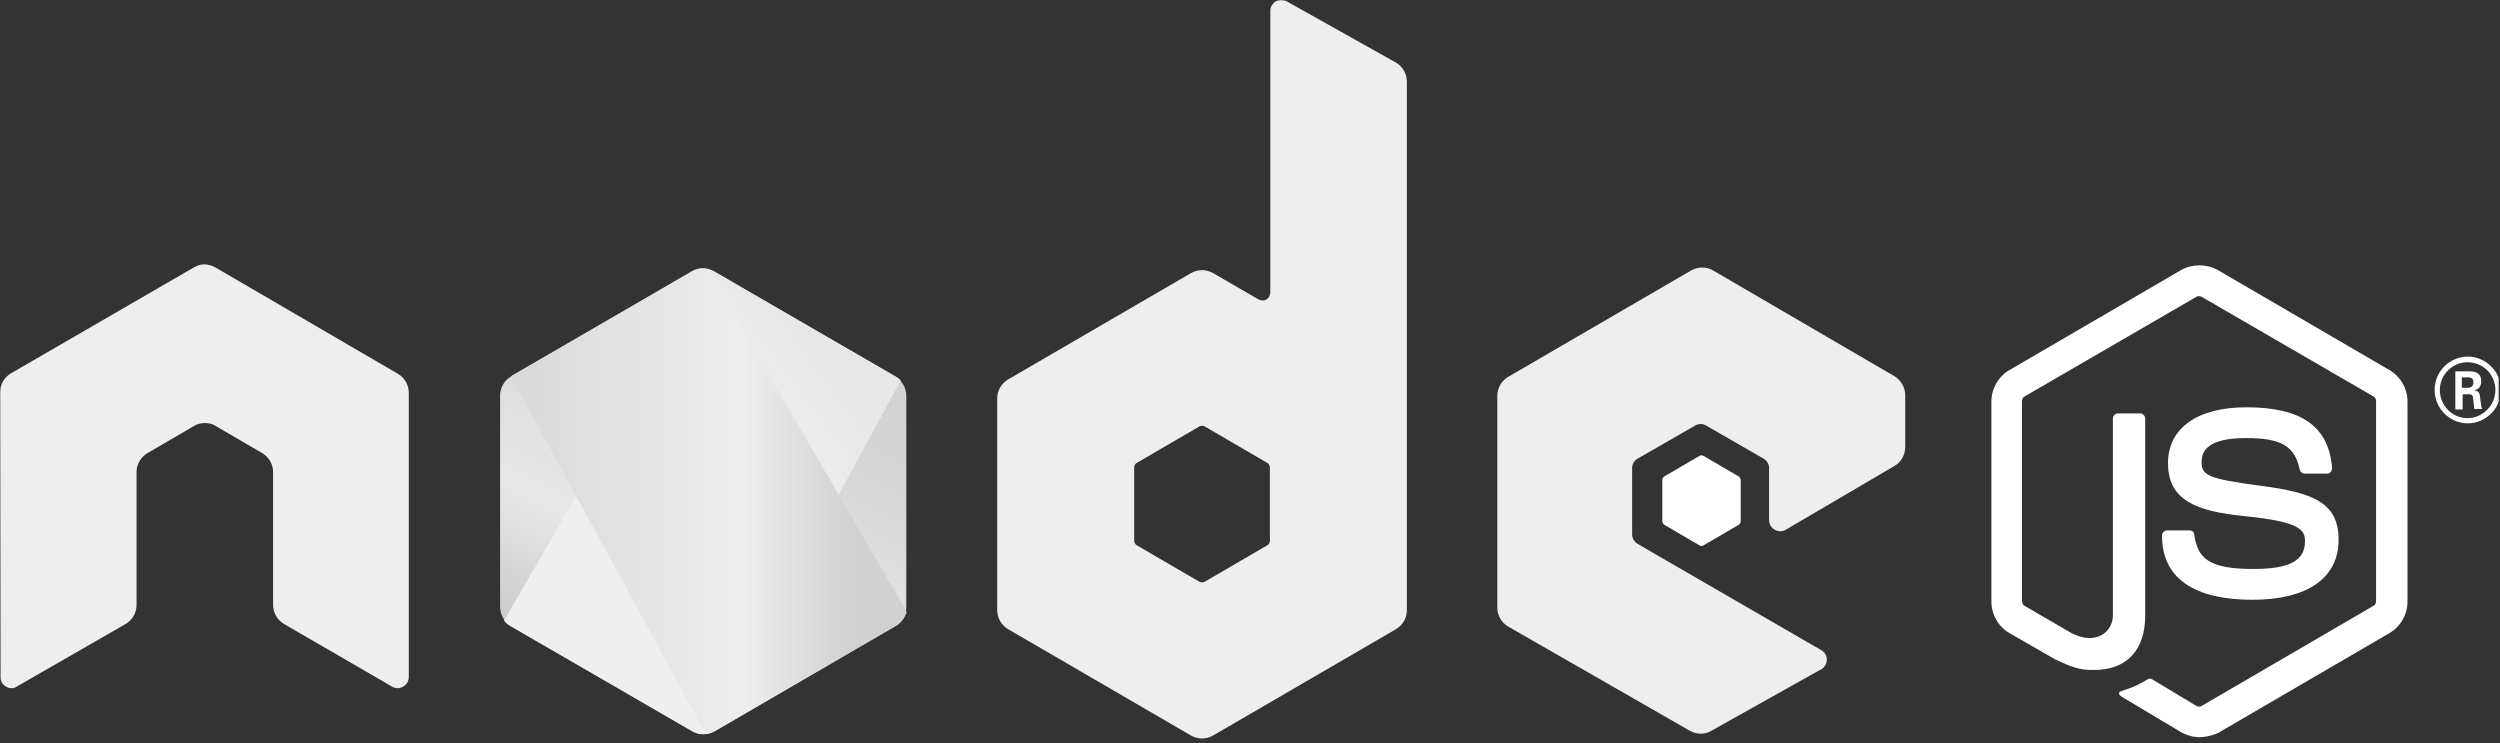<svg width="1319" height="392" viewBox="0 0 1319 392" fill="none" xmlns="http://www.w3.org/2000/svg">
<rect x="0" y="0" width="1319" height="392" fill="#333333" stroke="none"/>
<g clip-path="url(#clip0_3401_6947)">
<mask id="mask0_3401_6947" style="mask-type:luminance" maskUnits="userSpaceOnUse" x="0" y="0" width="1319" height="392">
<path d="M1318.55 0H0V392H1318.55V0Z" fill="white"/>
</mask>
<g mask="url(#mask0_3401_6947)">
<path d="M1160.43 388.919C1157.02 388.919 1153.84 388.005 1150.89 386.404L1120.66 368.338C1116.11 365.822 1118.39 364.908 1119.75 364.45C1125.89 362.392 1127.02 361.934 1133.39 358.276C1134.07 357.818 1134.98 358.048 1135.66 358.505L1158.84 372.454C1159.75 372.912 1160.89 372.912 1161.57 372.454L1252.25 319.628C1253.15 319.171 1253.62 318.256 1253.62 317.113V211.69C1253.62 210.548 1253.15 209.633 1252.25 209.176L1161.57 156.579C1160.66 156.121 1159.52 156.121 1158.84 156.579L1068.16 209.176C1067.25 209.633 1066.8 210.776 1066.8 211.69V317.113C1066.8 318.028 1067.25 319.171 1068.16 319.628L1092.93 334.036C1106.34 340.896 1114.75 332.892 1114.75 324.888V220.838C1114.75 219.466 1115.89 218.094 1117.48 218.094H1129.07C1130.43 218.094 1131.8 219.237 1131.8 220.838V324.888C1131.8 342.954 1122.02 353.473 1104.98 353.473C1099.75 353.473 1095.66 353.473 1084.07 347.757L1060.21 334.036C1054.3 330.605 1050.66 324.203 1050.66 317.341V211.92C1050.66 205.058 1054.3 198.656 1060.21 195.225L1150.89 142.4C1156.57 139.199 1164.29 139.199 1169.98 142.4L1260.66 195.225C1266.56 198.656 1270.2 205.058 1270.2 211.92V317.341C1270.2 324.203 1266.56 330.605 1260.66 334.036L1169.98 386.861C1167.25 388.005 1163.84 388.919 1160.43 388.919Z" fill="white"/>
<path d="M1188.62 316.426C1148.84 316.426 1140.66 298.131 1140.66 282.581C1140.66 281.209 1141.79 279.837 1143.38 279.837H1155.2C1156.57 279.837 1157.7 280.751 1157.7 282.123C1159.52 294.243 1164.75 300.19 1188.84 300.19C1207.93 300.19 1216.11 295.844 1216.11 285.554C1216.11 279.609 1213.83 275.263 1184.06 272.29C1159.29 269.774 1143.84 264.286 1143.84 244.39C1143.84 225.868 1159.29 214.891 1185.2 214.891C1214.3 214.891 1228.61 224.953 1230.43 246.906C1230.43 247.593 1230.2 248.278 1229.75 248.965C1229.29 249.422 1228.61 249.879 1227.92 249.879H1215.88C1214.75 249.879 1213.61 248.965 1213.38 247.821C1210.65 235.244 1203.61 231.128 1184.97 231.128C1164.07 231.128 1161.57 238.445 1161.57 243.933C1161.57 250.565 1164.52 252.623 1192.7 256.282C1220.65 259.941 1233.84 265.201 1233.84 284.867C1233.84 304.991 1217.24 316.426 1188.62 316.426Z" fill="white"/>
<path d="M1319.53 205.743C1319.53 215.348 1311.57 223.352 1302.02 223.352C1292.48 223.352 1284.52 215.576 1284.52 205.743C1284.52 195.682 1292.71 188.135 1302.02 188.135C1311.35 188.135 1319.53 195.91 1319.53 205.743ZM1287.26 205.743C1287.26 213.976 1293.85 220.608 1301.8 220.608C1309.98 220.608 1316.57 213.747 1316.57 205.743C1316.57 197.511 1309.98 191.108 1301.8 191.108C1294.07 191.108 1287.26 197.511 1287.26 205.743ZM1295.44 195.91H1302.26C1304.53 195.91 1309.08 195.91 1309.08 201.17C1309.08 204.828 1306.8 205.515 1305.43 205.972C1308.16 206.2 1308.39 208.031 1308.61 210.545C1308.84 212.147 1309.08 214.891 1309.53 215.805H1305.43C1305.43 214.891 1304.75 209.86 1304.75 209.631C1304.53 208.488 1304.08 208.031 1302.71 208.031H1299.3V216.033H1295.44V195.91ZM1299.08 204.6H1302.02C1304.53 204.6 1304.98 202.771 1304.98 201.856C1304.98 199.112 1303.16 199.112 1302.02 199.112H1298.85V204.6H1299.08Z" fill="white"/>
<path fill-rule="evenodd" clip-rule="evenodd" d="M215.677 207.184C215.677 203.068 213.405 199.181 209.769 197.123L113.634 141.095C112.043 140.181 110.225 139.723 108.407 139.495C108.18 139.495 107.498 139.495 107.498 139.495C105.68 139.495 103.862 140.181 102.271 141.095L5.909 196.894C2.273 198.952 0 202.84 0 207.184L0.227 357.2C0.227 359.259 1.364 361.316 3.182 362.231C5 363.375 7.273 363.375 8.863 362.231L66.135 329.301C69.771 327.243 72.044 323.355 72.044 319.239V249.033C72.044 244.917 74.317 241.029 77.953 238.972L102.271 224.793C104.089 223.649 106.134 223.192 108.18 223.192C110.225 223.192 112.27 223.649 113.861 224.793L138.179 238.972C141.815 241.029 144.089 244.917 144.089 249.033V319.239C144.089 323.355 146.361 327.243 149.997 329.301L206.814 362.231C208.632 363.375 210.904 363.375 212.723 362.231C214.542 361.316 215.677 359.259 215.677 357.2V207.184Z" fill="#EEEEEE"/>
<path fill-rule="evenodd" clip-rule="evenodd" d="M678.852 0.686C677.033 -0.229 674.761 -0.229 673.169 0.686C671.351 1.829 670.215 3.659 670.215 5.717V154.36C670.215 155.732 669.533 157.104 668.169 158.02C666.805 158.705 665.443 158.705 664.079 158.02L639.988 144.07C636.352 142.012 632.034 142.012 628.398 144.07L532.036 200.097C528.4 202.156 526.127 206.042 526.127 210.158V321.984C526.127 326.101 528.4 329.988 532.036 332.047L628.398 388.074C632.034 390.131 636.352 390.131 639.988 388.074L736.35 332.047C739.986 329.988 742.259 326.101 742.259 321.984V43.221C742.259 38.876 739.986 34.988 736.35 32.93L678.852 0.686ZM669.988 285.167C669.988 286.31 669.533 287.224 668.624 287.682L635.67 306.892C634.761 307.349 633.624 307.349 632.716 306.892L599.761 287.682C598.853 287.224 598.398 286.082 598.398 285.167V246.749C598.398 245.605 598.853 244.69 599.761 244.233L632.716 225.023C633.624 224.566 634.761 224.566 635.67 225.023L668.624 244.233C669.533 244.69 669.988 245.834 669.988 246.749V285.167Z" fill="#EEEEEE"/>
<path fill-rule="evenodd" clip-rule="evenodd" d="M999.518 245.833C1003.16 243.774 1005.2 239.887 1005.2 235.77V208.557C1005.2 204.441 1002.93 200.553 999.518 198.496L903.838 142.697C900.202 140.639 895.884 140.639 892.248 142.697L795.886 198.724C792.25 200.782 789.977 204.67 789.977 208.786V320.612C789.977 324.728 792.25 328.616 795.886 330.673L891.566 385.557C895.202 387.615 899.52 387.615 902.929 385.557L960.882 353.085C962.701 352.17 963.837 350.112 963.837 348.053C963.837 345.996 962.701 343.937 960.882 343.022L864.066 286.995C862.248 285.852 861.112 284.023 861.112 281.964V246.977C861.112 244.918 862.248 242.859 864.066 241.945L894.293 224.565C896.112 223.422 898.384 223.422 900.202 224.565L930.428 241.945C932.247 243.089 933.383 244.918 933.383 246.977V274.418C933.383 276.476 934.519 278.534 936.338 279.448C938.156 280.592 940.428 280.592 942.247 279.448L999.518 245.833Z" fill="#EEEEEE"/>
<path fill-rule="evenodd" clip-rule="evenodd" d="M896.568 240.575C897.25 240.118 898.16 240.118 898.842 240.575L917.25 251.323C917.932 251.781 918.386 252.467 918.386 253.382V274.878C918.386 275.792 917.932 276.479 917.25 276.936L898.842 287.684C898.16 288.141 897.25 288.141 896.568 287.684L878.16 276.936C877.478 276.479 877.024 275.792 877.024 274.878V253.382C877.024 252.467 877.478 251.781 878.16 251.323L896.568 240.575Z" fill="white"/>
<path d="M376.804 143.155C373.166 141.097 368.848 141.097 365.212 143.155L269.532 198.725C265.896 200.783 263.851 204.67 263.851 208.787V320.155C263.851 324.272 266.123 328.159 269.532 330.217L365.212 385.787C368.848 387.845 373.166 387.845 376.804 385.787L472.482 330.217C476.12 328.159 478.164 324.272 478.164 320.155V208.787C478.164 204.67 475.892 200.783 472.482 198.725L376.804 143.155Z" fill="url(#paint0_linear_3401_6947)"/>
<path d="M472.711 198.725L376.577 143.155C375.669 142.697 374.532 142.24 373.623 142.012L265.898 327.473C266.807 328.616 267.944 329.53 269.079 330.217L365.214 385.787C367.942 387.387 371.123 387.845 374.077 386.93L475.212 200.783C474.53 199.869 473.621 199.182 472.711 198.725Z" fill="url(#paint1_linear_3401_6947)"/>
<path d="M472.713 330.214C475.441 328.612 477.486 325.868 478.395 322.895L373.169 141.779C370.443 141.322 367.487 141.55 364.988 143.151L269.535 198.492L372.487 387.384C373.851 387.155 375.443 386.697 376.806 386.012L472.713 330.214Z" fill="url(#paint2_linear_3401_6947)"/>
</g>
</g>
<defs>
<linearGradient id="paint0_linear_3401_6947" x1="409.975" y1="184.542" x2="322.597" y2="361.69" gradientUnits="userSpaceOnUse">
<stop stop-color="#D2D2D2"/>
<stop offset="0.33" stop-color="#DBDBDB"/>
<stop offset="0.637" stop-color="#E8E8E8"/>
<stop offset="0.934" stop-color="#CECECE"/>
<stop offset="1" stop-color="#CBCBCB"/>
</linearGradient>
<linearGradient id="paint1_linear_3401_6947" x1="356.468" y1="277.475" x2="600.268" y2="98.456" gradientUnits="userSpaceOnUse">
<stop offset="0.138" stop-color="#EFEFEF"/>
<stop offset="0.402" stop-color="#E7E7E7"/>
<stop offset="0.713" stop-color="#EAEAEA"/>
<stop offset="0.908" stop-color="#DEDBDB"/>
</linearGradient>
<linearGradient id="paint2_linear_3401_6947" x1="260.345" y1="264.431" x2="481.743" y2="264.431" gradientUnits="userSpaceOnUse">
<stop offset="0.092" stop-color="#DADADA"/>
<stop offset="0.287" stop-color="#E2E2E2"/>
<stop offset="0.598" stop-color="#EDEDED"/>
<stop offset="0.862" stop-color="#D1D1D1"/>
</linearGradient>
<clipPath id="clip0_3401_6947">
<rect width="1318.55" height="392" fill="white"/>
</clipPath>
</defs>
</svg>
